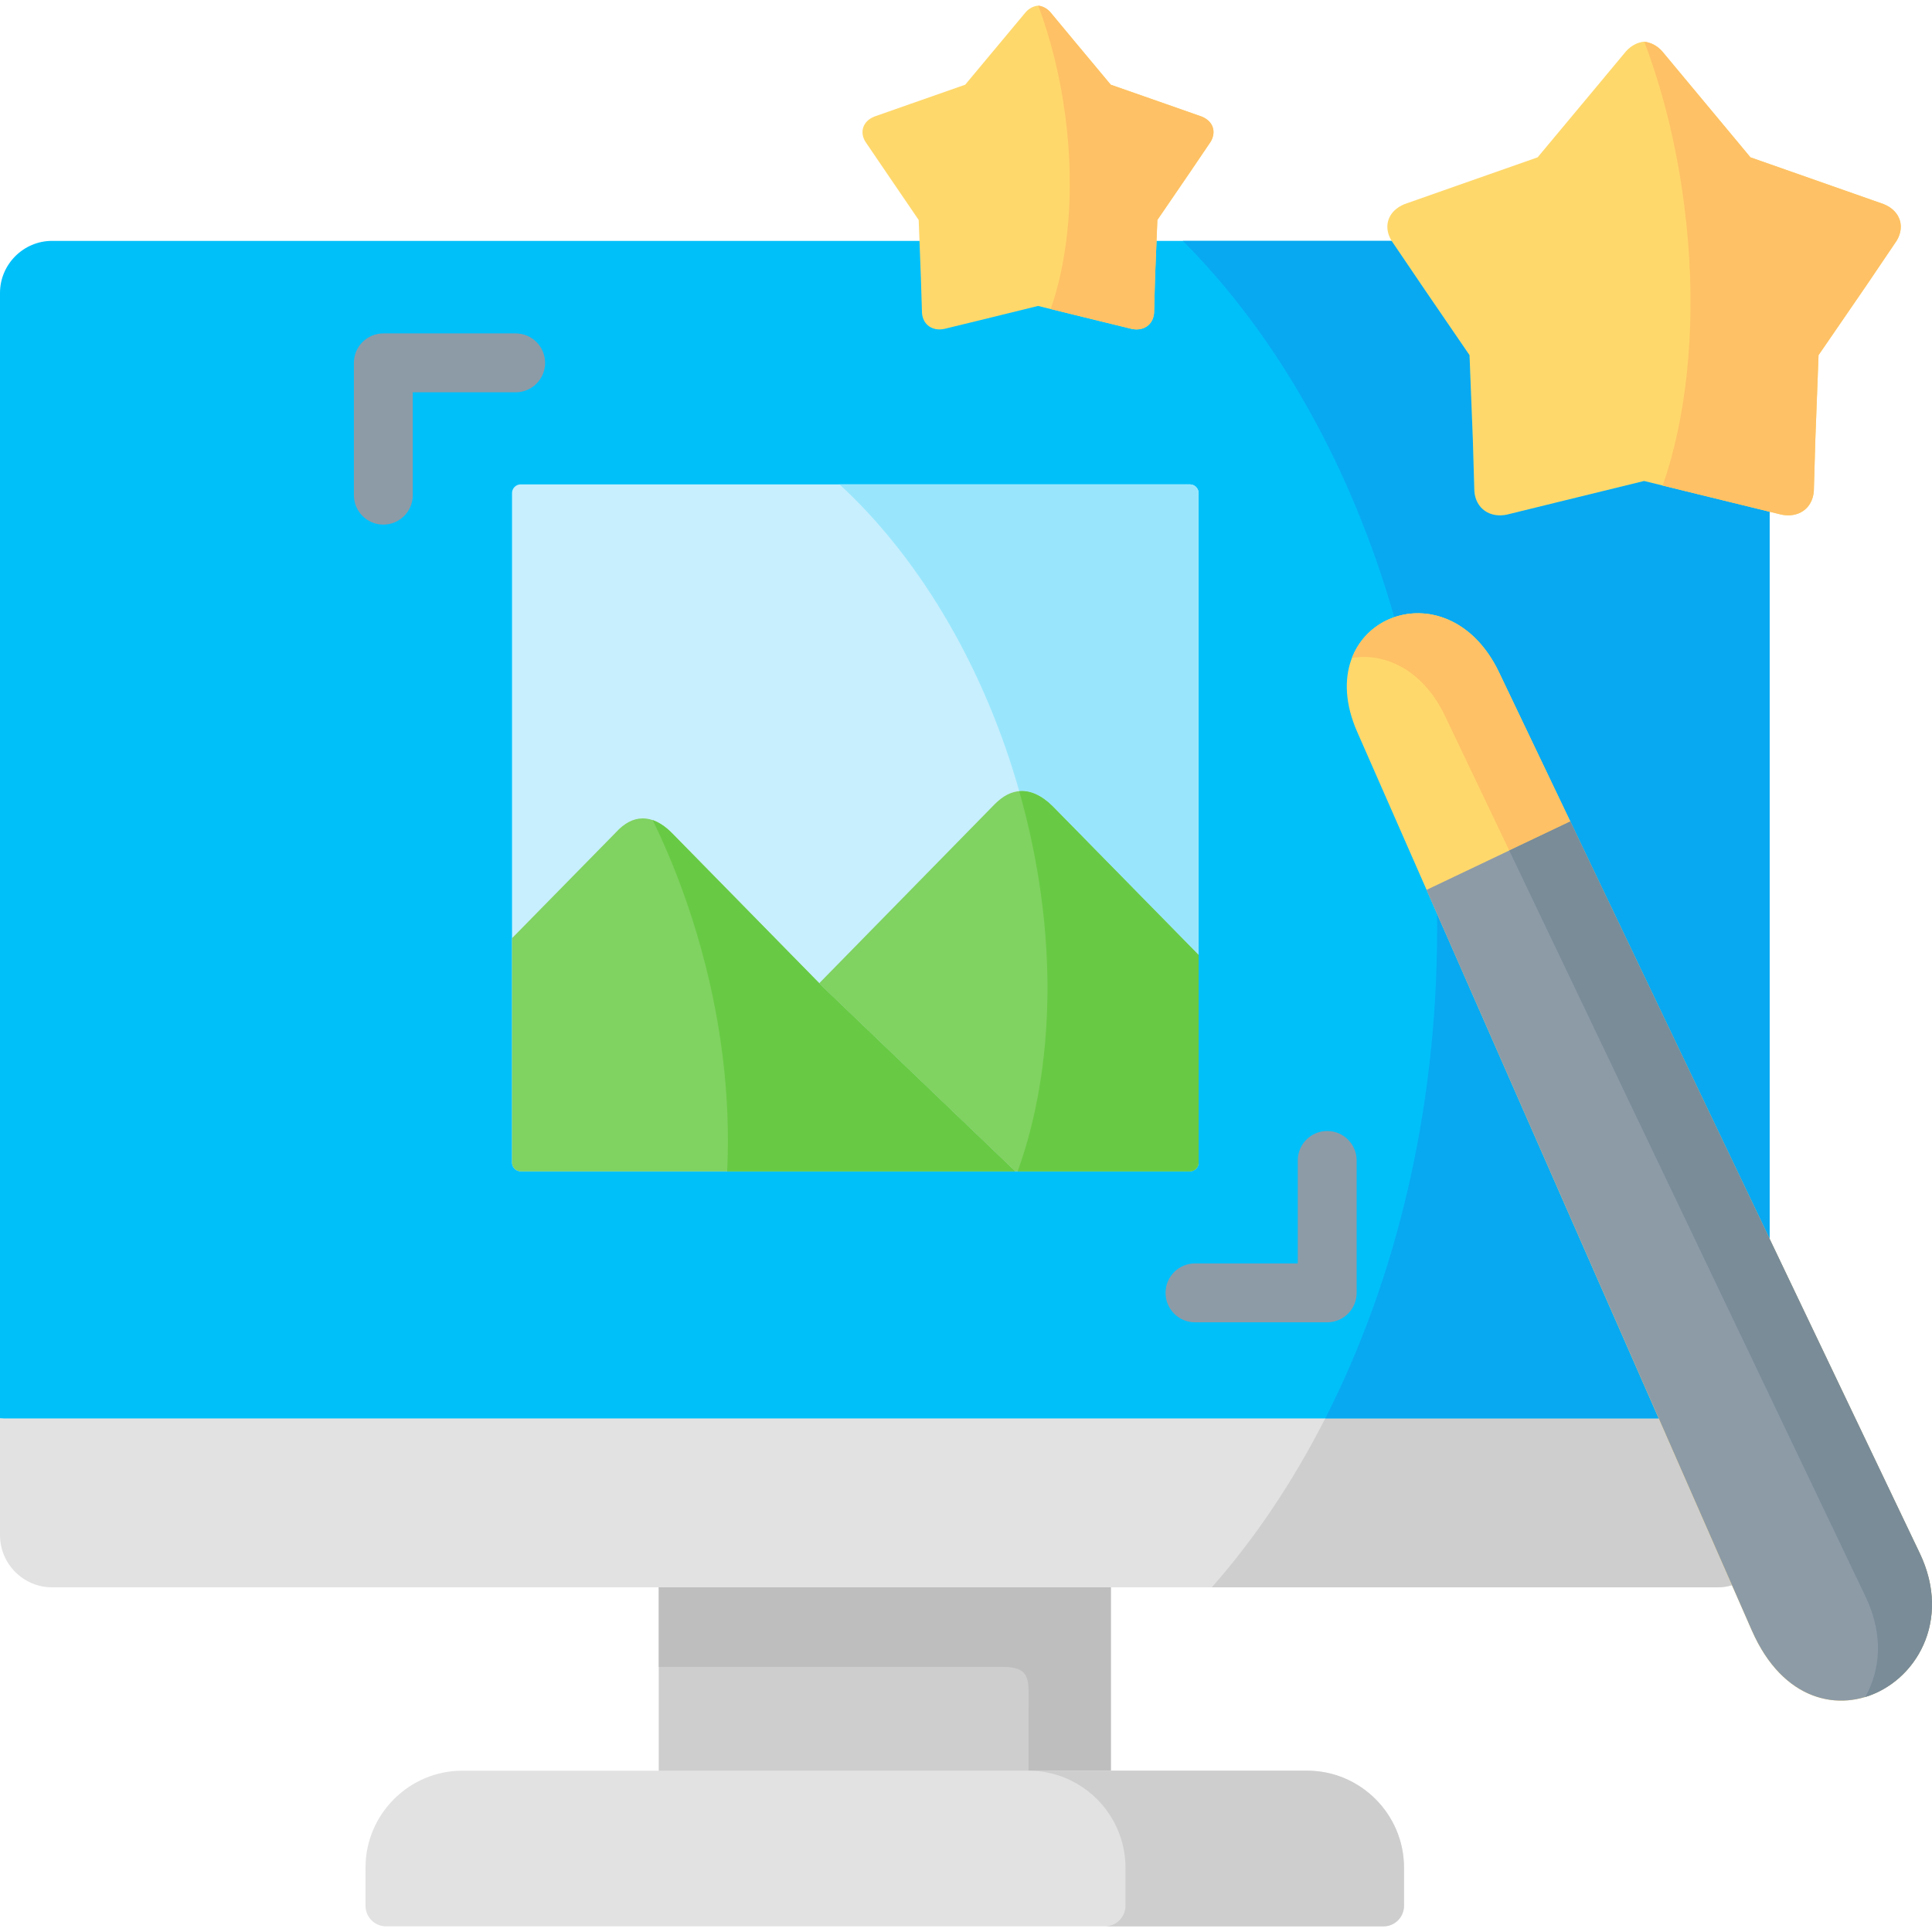 <svg id="Capa_1" enable-background="new 0 0 512 512" height="512" viewBox="0 0 512 512" width="512" xmlns="http://www.w3.org/2000/svg"><g><g><path clip-rule="evenodd" d="m174.578 411.786h58.679 61.127v69.164h-119.806z" fill="#cecece" fill-rule="evenodd"/></g><g><path clip-rule="evenodd" d="m294.384 469.253v-48.598h-61.127-3.585-55.093v21.09h36.904 54.16c7.841 0 6.938 3.646 6.938 11.172v16.336z" fill="#bebebe" fill-rule="evenodd"/></g><g><path clip-rule="evenodd" d="m122.517 469.253c-14.109 0-25.652 11.552-25.652 25.67v10.151c0 2.975 2.449 5.426 5.422 5.426h264.36c3.002 0 5.422-2.45 5.422-5.426v-10.151c0-14.119-11.543-25.67-25.652-25.67-70.28 0-153.62 0-223.9 0z" fill="#e2e2e2" fill-rule="evenodd"/></g><g><path clip-rule="evenodd" d="m372.069 494.923c0-14.119-11.543-25.67-25.652-25.67h-52.032-4.897-16.908c4.052 0 7.87.933 11.281 2.625 4.168 2.042 7.725 5.192 10.232 9.072 2.624 4.055 4.168 8.839 4.168 13.973v10.151c0 2.975-2.449 5.426-5.422 5.426h73.807c3.002 0 5.422-2.45 5.422-5.426v-10.151z" fill="#cecece" fill-rule="evenodd"/></g><g><path clip-rule="evenodd" d="m0 77.636v298.271l234.481 22.374 234.481-22.374v-298.271c0-7.584-6.238-13.798-13.817-13.798h-441.357c-7.579 0-13.788 6.213-13.788 13.798z" fill="#00c0fa" fill-rule="evenodd"/></g><g><path clip-rule="evenodd" d="m468.963 375.906h-468.963v30.95c0 7.584 6.209 13.798 13.788 13.798h160.791 119.806 160.761c7.579 0 13.817-6.213 13.817-13.798z" fill="#e2e2e2" fill-rule="evenodd"/></g><g><path clip-rule="evenodd" d="m315.314 128.363h-177.319c-1.253 0-2.303 1.021-2.303 2.304v177.446c0 1.254 1.049 2.304 2.303 2.304h177.319c1.283 0 2.332-1.05 2.332-2.304v-177.445c0-1.284-1.049-2.305-2.332-2.305z" fill="#c8effe" fill-rule="evenodd"/></g><g><path clip-rule="evenodd" d="m163.21 220.601-27.517 28.033v59.479c0 1.254 1.049 2.304 2.332 2.304h131.029l-50.779-48.657-1.166-1.196-39.207-39.964c-5.043-4.958-10.203-4.958-14.692.001z" fill="#80d261" fill-rule="evenodd"/></g><g><path clip-rule="evenodd" d="m263.107 213.63-45.998 46.936 1.166 1.196 50.779 48.657h46.261c1.283 0 2.332-1.05 2.332-2.304v-47.548-7.497l-38.711-39.439c-4.985-4.901-10.115-5.309-14.633-1.167-.409.349-.788.757-1.196 1.166z" fill="#80d261" fill-rule="evenodd"/></g><g><path clip-rule="evenodd" d="m217.108 260.565-39.207-39.964c-1.632-1.604-3.294-2.684-4.926-3.267 4.606 9.451 8.57 19.603 11.747 30.308 6.442 21.645 8.949 43.085 7.987 62.775h76.343l-50.779-48.657z" fill="#68ca44" fill-rule="evenodd"/></g><g><path clip-rule="evenodd" d="m315.314 128.363h-92.842c20.084 18.494 37.166 46.002 46.931 78.878.233.788.466 1.604.7 2.421 2.886-.263 5.888 1.079 8.832 3.967l38.711 39.439v-122.4c0-1.284-1.049-2.305-2.332-2.305z" fill="#99e6fc" fill-rule="evenodd"/></g><g><path clip-rule="evenodd" d="m317.646 253.068-38.711-39.439c-2.944-2.888-5.947-4.23-8.832-3.967 10.494 36.93 9.59 73.073-.408 100.756h45.62c1.283 0 2.332-1.05 2.332-2.304v-47.548-7.498z" fill="#68ca44" fill-rule="evenodd"/></g><path d="m136.654 88.355h-35.067c-4.309 0-7.802 3.494-7.802 7.803v35.064c0 4.31 3.493 7.803 7.802 7.803s7.802-3.494 7.802-7.803v-27.26h27.266c4.309 0 7.802-3.494 7.802-7.803-.001-4.31-3.494-7.804-7.803-7.804z" fill="#8d9ba7"/><path d="m351.722 299.727c-4.309 0-7.802 3.494-7.802 7.803v27.289h-27.236c-4.309 0-7.802 3.494-7.802 7.803 0 4.31 3.493 7.803 7.802 7.803h35.038c4.309 0 7.802-3.494 7.802-7.803v-35.092c0-4.309-3.493-7.803-7.802-7.803z" fill="#8d9ba7"/><g><path clip-rule="evenodd" d="m458.236 418.35-18.656-42.443h-88.382c-8.512 16.715-18.627 31.796-30.053 44.748h134.002c1.341 0 2.624-.175 3.848-.554z" fill="#cecece" fill-rule="evenodd"/></g><g><path clip-rule="evenodd" d="m468.963 328.27v-192.672l-10.902-2.655-17.432-4.259-4.926-1.225-22.387 5.484-14.021 3.442c-4.372.904-8.191-1.517-8.57-6.184l-.408-13.885-.874-22.199-11.835-17.298-8.803-12.981h-55.326c24.923 25.058 44.541 59.567 56.026 99.735 9.153-3.18 21.075.613 27.78 14.644l18.86 39.468 49.642 103.964z" fill="#08a9f1" fill-rule="evenodd"/></g><g><path clip-rule="evenodd" d="m437.481 371.093-56.667-128.964c.029 1.4.029 2.8.029 4.201 0 48.219-10.96 92.909-29.645 129.576h88.382z" fill="#08a9f1" fill-rule="evenodd"/></g><g><path clip-rule="evenodd" d="m359.68 193.968 104.59 238.15c16.499 37.543 59.845 11.668 44.483-20.507l-111.47-233.395c-13.962-29.258-50.662-13.914-37.603 15.752z" fill="#ffd86c" fill-rule="evenodd"/></g><g><path clip-rule="evenodd" d="m465.785 321.649-49.642-103.964-38.099 18.144 59.437 135.265 20.755 47.257 6.034 13.769c16.499 37.543 59.845 11.668 44.483-20.507z" fill="#8d9ba7" fill-rule="evenodd"/></g><g><path clip-rule="evenodd" d="m416.143 217.684-18.86-39.468c-10.348-21.703-33.231-18.873-39.003-3.851 8.599-1.429 18.743 2.946 24.69 15.431l16.994 35.588z" fill="#fec165" fill-rule="evenodd"/></g><g><path clip-rule="evenodd" d="m465.785 321.649-49.642-103.964-16.178 7.701 65.82 137.832 28.654 60.004c4.781 10.035 3.877 19.428-.146 26.516 13.234-4.026 23.087-20.069 14.458-38.126z" fill="#798c98" fill-rule="evenodd"/></g><g><path clip-rule="evenodd" d="m377.607 76.819 11.835 17.298.874 22.199.408 13.885c.379 4.667 4.198 7.088 8.57 6.184l14.021-3.442 22.387-5.484 22.358 5.484 14.05 3.442c4.372.904 8.191-1.517 8.57-6.184l.408-13.885.845-22.199 12.797-18.64 7.87-11.639c2.274-3.676 1.108-7.905-3.411-9.743l-13.613-4.784-21.687-7.614-14.4-17.298-9.036-10.851c-1.341-1.459-3.032-2.334-4.751-2.509-1.749.175-3.411 1.05-4.751 2.509l-9.036 10.851-14.429 17.298-21.687 7.614-13.584 4.784c-4.518 1.838-5.713 6.067-3.411 9.743z" fill="#ffd86c" fill-rule="evenodd"/></g><g><path clip-rule="evenodd" d="m481.934 94.117 12.797-18.64 7.87-11.639c2.274-3.676 1.108-7.905-3.411-9.743l-13.613-4.784-21.687-7.614-14.4-17.298-9.036-10.851c-1.312-1.459-2.973-2.305-4.693-2.48 4.868 12.864 8.541 27.479 10.552 43.144.408 3.238.758 6.447 1.02 9.626 2.011 24.649-.583 47.344-6.704 64.847 10.494 2.567 20.988 5.134 31.482 7.701 4.372.904 8.191-1.517 8.57-6.184l.408-13.885z" fill="#fec165" fill-rule="evenodd"/></g><g><path clip-rule="evenodd" d="m235.385 46.452 8.075 11.843.583 15.169.292 9.481c.262 3.209 2.857 4.842 5.859 4.23l9.59-2.334 15.304-3.763 15.304 3.763 9.59 2.334c2.973.613 5.597-1.021 5.859-4.23l.262-9.481.612-15.169 8.716-12.748 5.393-7.964c1.545-2.538.758-5.426-2.332-6.68l-9.299-3.267-14.837-5.192-9.853-11.814-6.18-7.439c-.904-.992-2.04-1.575-3.236-1.692-1.195.117-2.332.7-3.236 1.692l-6.209 7.439-9.853 11.814-14.808 5.192-9.299 3.267c-3.09 1.254-3.906 4.142-2.332 6.68z" fill="#ffd86c" fill-rule="evenodd"/></g><g><path clip-rule="evenodd" d="m306.715 58.295 8.716-12.748 5.393-7.964c1.545-2.538.758-5.426-2.332-6.68l-9.299-3.267-14.837-5.192-9.853-11.814-6.18-7.439c-.904-.992-2.011-1.575-3.177-1.692 3.294 8.78 5.83 18.786 7.2 29.492.292 2.217.525 4.405.7 6.593 1.37 16.861-.408 32.38-4.606 44.31 7.2 1.779 14.371 3.53 21.542 5.28 2.973.613 5.597-1.021 5.859-4.23l.262-9.481z" fill="#fec165" fill-rule="evenodd"/></g></g></svg>